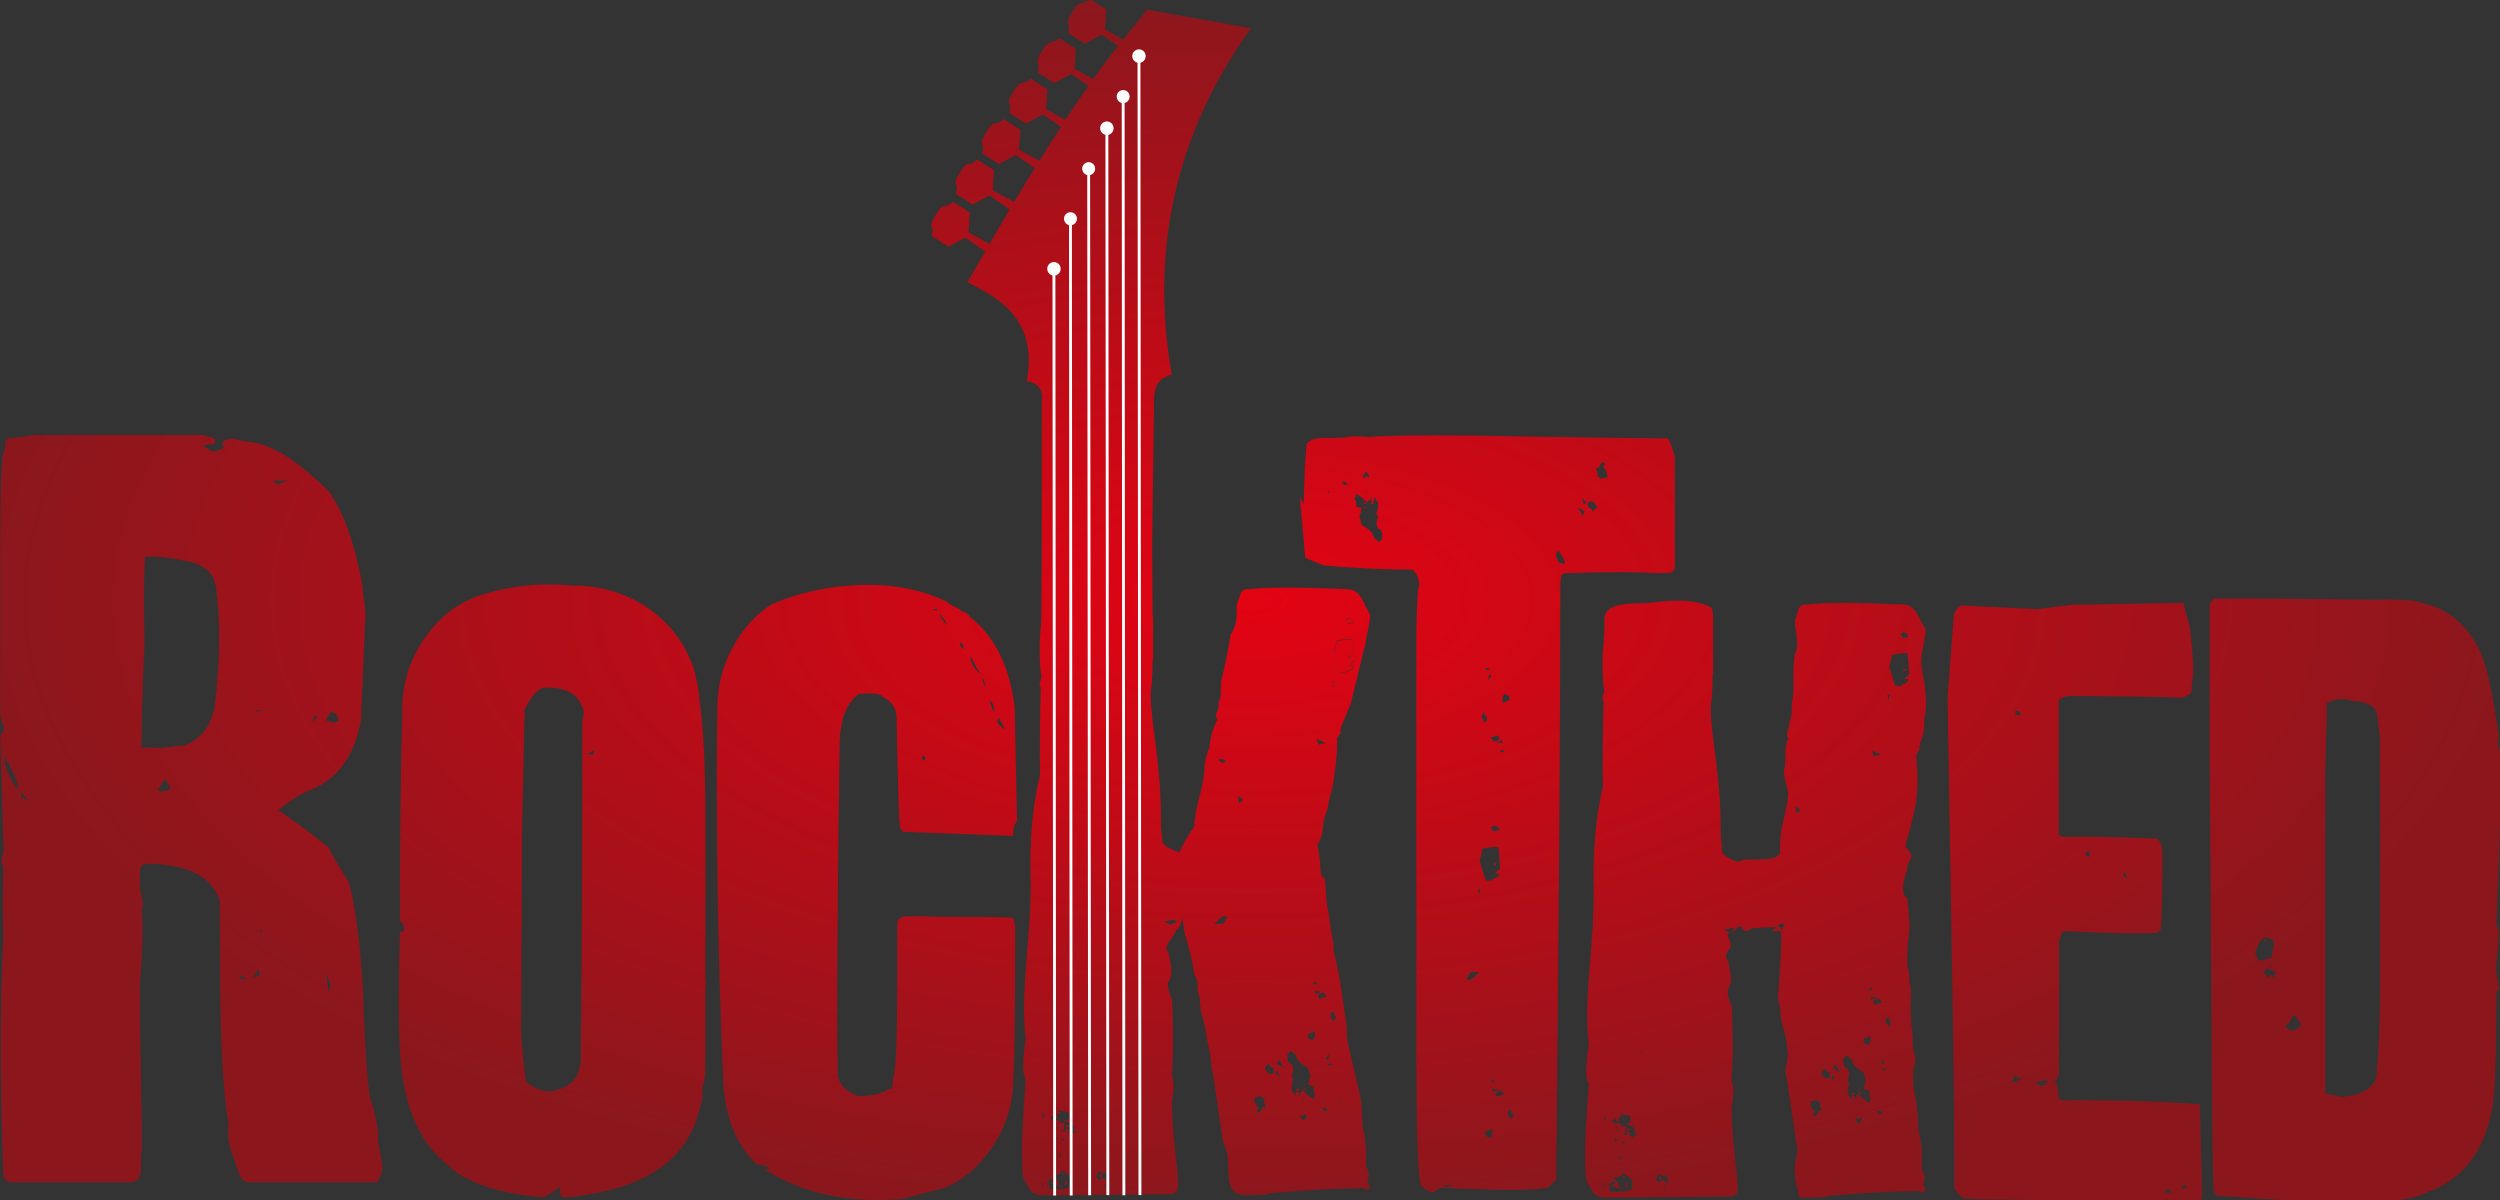 <?xml version="1.0" encoding="UTF-8"?>
<!DOCTYPE svg PUBLIC "-//W3C//DTD SVG 1.0//EN" "http://www.w3.org/TR/2001/REC-SVG-20010904/DTD/svg10.dtd">
<!-- Creator: CorelDRAW X6 -->
<svg xmlns="http://www.w3.org/2000/svg" xml:space="preserve" width="104.219mm" height="50.028mm" version="1.0" style="shape-rendering:geometricPrecision; text-rendering:geometricPrecision; image-rendering:optimizeQuality; fill-rule:evenodd; clip-rule:evenodd"
viewBox="0 0 10437 5010"
 xmlns:xlink="http://www.w3.org/1999/xlink">
 <rect x="0" y="0" width="10437" height="5010" fill="#333333" stroke="none"/>
 <defs>
  <style type="text/css">
   <![CDATA[
    .fil1 {fill:#FEFEFE}
    .fil0 {fill:url(#id0)}
   ]]>
  </style>
  <radialGradient id="id0" gradientUnits="objectBoundingBox" cx="50%" cy="50%" r="50%" fx="50%" fy="50%">
   <stop offset="0" style="stop-color:#E30313"/>
   <stop offset="1" style="stop-color:#8B171D"/>
  </radialGradient>
 </defs>
 <g id="Ebene_x0020_1">
  <path class="fil0" d="M9581 4274l0 -7 -7 0 7 7zm-7183 -1830c272,5 457,180 505,374 10,37 16,75 18,114 16,106 24,272 24,500l0 651c2,9 2,25 0,48l0 310c0,53 -5,86 -14,100 5,25 1,54 -10,86 -32,140 -119,241 -262,303 -76,34 -175,57 -296,69 -16,0 -24,-6 -24,-17 0,-18 0,-28 0,-28 -9,9 -32,24 -69,45 -126,-11 -226,-34 -300,-69 -39,-14 -86,-48 -141,-103 -83,-83 -133,-202 -152,-358 -14,-108 -16,-301 -7,-579 11,0 17,-3 17,-10 0,-11 -2,-17 -7,-17l7 -3 -17 -14c-2,-204 1,-511 10,-920 7,-99 40,-190 100,-272 60,-83 135,-139 226,-169 91,-30 187,-45 288,-45 34,0 69,2 104,5zm825 78c-53,33 -99,79 -137,136 -59,88 -89,184 -91,288 -7,503 1,1023 24,1561 7,152 52,268 134,348 5,5 15,8 31,10 16,2 26,8 31,17l-17 0c-5,5 -3,7 5,9 8,1 12,3 12,5 152,90 334,126 548,110 80,-21 139,-36 176,-45 76,-30 141,-84 196,-162 55,-78 86,-161 93,-248 7,-80 10,-310 10,-689l-10 -31c-44,-2 -109,-3 -196,-3 -87,0 -153,-1 -196,-3 -18,0 -36,0 -52,0 -21,2 -33,10 -38,24l0 248c0,214 -5,346 -14,396 -5,5 -6,15 -5,31 1,16 -5,24 -19,24 -25,18 -67,28 -124,28 -51,-18 -79,-46 -86,-83 -5,-264 -2,-726 7,-1385 2,-103 29,-173 79,-210 55,-7 88,-3 100,10 39,21 59,49 59,86 5,264 9,418 14,462l14 17c204,7 357,13 458,17 0,-30 6,-51 17,-62 -7,-315 -10,-473 -10,-475 -21,-172 -84,-299 -189,-379 0,-7 -11,-15 -34,-24 -14,-11 -26,-18 -38,-21 -8,-6 -16,-12 -23,-17 -249,-123 -567,-62 -728,10zm-2375 -706c3,3 12,6 27,8 15,3 23,7 23,13 0,6 -1,11 -4,17 -25,0 -41,3 -46,8l34 21c14,3 31,-1 51,-13 0,-11 -3,-17 -8,-17 11,-17 30,-24 55,-21 20,6 39,10 59,13 90,6 201,75 334,207 59,82 106,210 139,384 0,11 3,35 8,72 6,37 7,66 4,89 -6,138 -11,274 -17,409 -28,158 -106,258 -232,300 -28,14 -66,39 -114,76 48,31 118,83 211,156 14,31 42,79 84,144 28,104 48,253 59,448 8,236 18,387 30,452 11,31 23,77 34,139 -3,20 -1,46 6,80 7,34 11,58 11,72 0,25 -8,46 -25,63 0,0 -177,0 -532,0 -20,0 -34,-15 -44,-44 -10,-30 -20,-61 -32,-95 -11,-34 -14,-66 -8,-97 -20,-124 -31,-280 -34,-469 -3,-158 -4,-315 -4,-473 -23,-62 -68,-104 -135,-127 -53,-17 -113,-25 -177,-25 -14,6 -21,18 -21,38 0,34 0,53 0,56 0,6 3,21 8,46 6,20 6,37 0,51 6,70 3,175 -8,315l0 38c0,71 1,178 4,321 3,143 4,251 4,325 -3,6 -4,32 -4,80 3,34 -10,54 -38,60 0,0 -170,0 -511,0 -8,-6 -17,-13 -25,-21 -14,-390 -14,-727 0,-1012 -3,-68 -3,-163 0,-284 -8,-11 -10,-27 -4,-46 6,-23 7,-38 4,-46l-13 -462c14,-6 18,-17 13,-34 -8,-25 -13,-39 -13,-42 0,-362 0,-542 0,-542 0,0 0,-55 0,-165 0,-217 4,-350 13,-398 6,3 8,-7 8,-30 -3,-6 1,-14 13,-25 23,0 58,-4 106,-13l709 0 0 0zm350 190l-59 0 21 17 38 -17zm-435 334c-45,-11 -97,-17 -156,-17 -6,42 -7,167 -4,376 -6,96 -10,236 -13,422 37,0 55,0 55,0 14,3 34,2 61,-2 27,-4 47,-6 61,-6 62,-20 104,-69 127,-148 25,-191 28,-362 8,-511 -8,-65 -55,-103 -139,-114zm300 633l38 -8 -25 0 -13 8zm241 42l21 -21 -13 -8 -8 30zm110 -8c-6,-23 -17,-34 -34,-34 -14,23 -20,34 -17,34 -3,0 4,3 21,8 14,3 24,0 30,-8zm-1338 291c0,-20 -7,-44 -21,-72 -20,-39 -31,-62 -34,-68l0 30c6,31 24,68 55,110zm637 -8l-25 -38c-6,11 -15,27 -30,46 3,0 6,1 8,4 3,3 7,4 13,4 0,-3 5,-5 15,-6 10,-1 16,-5 19,-11zm-595 51l-30 -34 0 21 30 13zm967 549l8 0 0 -8 -8 0 0 8zm-30 194l30 -13 -8 -25 -21 38zm-25 8l-21 -21 -8 13 30 8zm342 46l8 -30 -17 -38 8 68zm1059 -1189c7,18 7,39 0,62 0,620 -2,1098 -7,1433 -5,7 -7,16 -7,28 -16,41 -48,68 -96,79 -34,14 -76,2 -124,-34 -18,-122 -25,-215 -21,-279 2,-312 3,-549 3,-710 0,-14 0,-25 0,-34l10 -482c2,-18 2,-33 0,-45 23,-53 49,-85 79,-96 87,-5 141,22 162,79zm48 200c-18,0 -28,0 -28,0 18,-11 28,-17 28,-17l0 17zm4056 -795c-3,-17 -13,-35 -30,-55 -8,6 -11,14 -8,25 6,14 10,23 13,25 3,3 11,4 25,4zm-1721 222l0 181 -3 3c2,30 0,75 -7,134 -2,115 43,289 43,524 0,0 0,13 0,38 2,9 4,27 5,53 1,26 56,43 72,50 11,-28 32,-64 62,-110 0,-28 7,-68 21,-121 14,-53 21,-92 21,-117 0,-25 7,-55 21,-90 5,-48 16,-87 34,-117 -7,-9 -8,-20 -3,-31 7,-16 9,-30 7,-41 7,-11 10,-26 10,-45 0,-28 1,-45 3,-52 11,-41 24,-103 38,-186 21,-30 29,-69 24,-117 5,-16 10,-33 16,-50 6,-17 18,-25 36,-22 69,-9 209,-9 420,0 23,5 40,18 52,41 11,23 23,45 34,65 0,16 -3,37 -9,64 -6,26 -9,43 -9,50 -14,55 -34,140 -62,255 -2,7 -16,40 -41,100l0 10c-2,-5 -3,-3 -3,3l0 10c0,5 -5,13 -14,24 2,39 -2,96 -14,172 -2,21 -9,52 -21,93 0,9 -4,26 -12,50 -8,24 -12,41 -12,52 0,10 -2,25 -7,43 -2,9 -8,21 -17,34 7,21 11,57 14,110 0,14 6,25 17,34 0,-16 3,21 10,110 5,14 11,59 21,134 5,9 7,30 7,62 16,48 34,155 55,320 -2,14 -1,31 3,52 5,21 7,34 9,41 1,7 16,68 43,183 5,25 8,65 10,121 0,7 2,20 7,38 7,30 9,75 7,134 11,23 15,39 10,48l0 14 -7 3c7,5 11,15 14,31 -7,7 -15,7 -24,2 -9,-6 -16,-6 -21,-2 -87,0 -215,7 -382,21 18,5 -14,7 -96,7 -30,0 -49,-13 -59,-38 -7,-16 -10,-45 -10,-86 0,-41 -7,-74 -21,-96 0,0 -14,-93 -41,-279 0,-7 -2,-16 -7,-28 0,-30 -7,-74 -21,-131 0,-16 -5,-42 -15,-78 -10,-36 -14,-64 -12,-84 -9,-25 -13,-43 -10,-53 2,-10 -2,-26 -14,-47 -5,-41 -18,-100 -41,-176 0,0 -3,-22 -10,-65 0,14 -6,31 -17,51 -5,-2 -8,1 -10,9 -2,8 -9,20 -21,34 -11,15 -17,27 -17,36 0,7 3,14 10,24 0,-2 3,18 10,62 2,23 -2,42 -14,58 -2,16 3,40 17,72 2,69 9,181 -1,318 7,16 9,36 7,59 -5,34 -7,53 -7,58 5,192 35,307 24,362l-21 14c-115,2 -324,3 -540,5 -21,0 -47,-7 -56,-24 -9,-17 -18,-34 -28,-50 -11,-114 0,-252 11,-410l-10 -28c-2,-32 1,-79 10,-141 -5,-41 -7,-85 -7,-130 0,-60 6,-153 17,-279 9,-117 13,-210 10,-279 -5,-265 40,-404 40,-416 -2,-82 -1,-204 3,-364 -7,-5 -6,-18 3,-41 -7,-41 -9,-94 -7,-158 3,-30 4,-56 6,-77l0 -3 2 -277 0 -649c8,-44 -31,-70 -63,-73 55,-283 -159,-363 -247,-413 26,-45 50,-88 74,-128l-83 -58 -71 38 -70 -45c16,-49 -21,-27 17,-88 38,-61 33,-19 73,-55l70 45 -6 83 88 48c30,-51 58,-98 84,-143l-84 -59 -71 38 -70 -45c16,-49 -21,-27 17,-88 38,-61 33,-19 73,-55l70 45 -6 83 90 49c30,-51 59,-98 86,-141l-79 -55 -71 38 -70 -45c16,-49 -21,-27 17,-88 38,-61 33,-19 73,-55l70 45 -6 83 85 46c32,-52 62,-99 90,-141l-75 -52 -71 38 -70 -45c16,-49 -21,-27 17,-88 38,-61 33,-19 73,-55l70 45 -6 83 81 44c35,-54 67,-101 96,-141l-71 -50 -71 38 -70 -45c16,-49 -21,-27 17,-88 38,-61 33,-19 73,-55l70 45 -6 83 78 43c39,-55 73,-100 104,-138l-68 -47 -71 38 -70 -45c16,-49 -21,-27 17,-88 38,-61 33,-19 73,-55l70 45 -6 83 76 42c36,-45 68,-83 100,-125l434 78c-279,386 -433,872 -331,1446 -69,18 -72,65 -74,103l0 0 -8 608 2 293 -1 3zm612 -501c6,9 12,19 17,29 2,-107 6,-192 12,-253 17,-17 48,-25 93,-23 45,1 75,-1 89,-6 -6,0 10,0 47,0 25,3 45,3 59,0 141,-6 342,-6 601,0 342,6 548,8 618,8 6,3 16,28 30,76l0 462c0,14 -9,22 -25,23 -17,1 -34,2 -51,2 -85,-6 -212,-6 -381,0 -11,0 -18,8 -19,23 -1,16 -2,23 -2,23 0,553 -6,1382 -17,2486 -23,23 -35,34 -38,34 -54,8 -128,11 -224,8 -155,-6 -232,-8 -229,-8 8,0 19,-1 32,-4 13,-3 22,-4 28,-4 -11,-9 -34,-3 -68,17 -14,17 -37,10 -68,-21 -11,-59 -17,-249 -17,-569l0 -1695c0,-96 3,-172 8,-229 8,-6 6,-25 -8,-59l-17 -17c-115,0 -237,-6 -368,-17l-79 -32 -22 -253zm1288 2888l3 0 0 -7 -3 0 0 7zm57 -3l-10 -3c-2,4 1,7 10,7l0 -3zm172 3l7 0 0 -13 -7 13zm-249 -3c2,-7 1,-12 -3,-17l0 17 3 0zm98 -17c0,-7 -2,-8 -7,-3l0 17c9,0 11,-4 7,-13zm142 -20c4,-2 3,-7 -3,-13 -4,4 -6,9 -3,13l7 0zm-148 -13l-10 0 0 7 7 0c0,-2 1,-3 3,-3 0,0 0,-1 0,-3zm158 0c-4,0 -8,-2 -12,-5 -3,-3 -6,-5 -8,-5 -4,7 -8,16 -10,27 9,9 15,10 17,3l10 -3 24 13c0,-18 -6,-29 -17,-34l-3 3zm-128 20c-22,-22 -38,-34 -47,-34l3 7c-2,7 -8,10 -19,10 -10,0 -16,1 -19,3l3 0c0,2 5,8 15,17 10,9 12,17 5,24 -11,4 -21,0 -30,-13l24 0 -17 -13 -10 10c-2,-2 -3,-6 -3,-10 2,0 0,7 -7,20l7 0c0,16 0,24 0,24 43,0 64,0 64,0 0,-2 4,-4 13,-5 9,-1 15,-3 17,-5 0,0 0,-11 0,-34zm-44 -91l-10 -17 0 17 10 0zm10 -64c4,-4 3,-8 -3,-10 -2,2 -6,4 -10,7l13 3zm-27 -10l-10 -17 -7 13c2,2 8,3 17,3zm-13 -40l20 -3 -7 -3 -13 7zm64 -10c-7,-7 -12,-6 -17,3l10 3c0,0 2,-2 7,-7zm-61 -3l7 0 0 -7 -7 0 0 7zm71 -17l7 3 -3 -7 -3 0 0 3zm957 -20c0,-7 -2,-10 -7,-10 -5,2 -7,6 -7,10l-10 -7c-4,4 -1,12 10,24 9,-9 13,-15 13,-17zm-1071 -10c-4,-4 -7,-3 -7,3 0,4 2,9 7,13l0 -17zm1041 -10l3 0 0 -3 -3 0 0 3zm-943 3c-22,-4 -35,-7 -37,-7 0,4 2,7 7,7l-13 10c0,11 1,17 3,17 -9,-4 -15,-10 -17,-17 2,2 -2,6 -13,10 4,7 7,11 7,13 2,-4 11,-4 27,0l7 3c-4,2 -7,4 -7,7 9,-2 18,0 27,7l-7 7c0,4 1,8 3,10l-10 13 13 0 0 -3 3 -10c7,0 10,1 10,3 2,2 1,6 -3,10l17 10 7 -7 13 0 -10 -7 -3 -10c4,-7 2,-13 -8,-19 -10,-6 -15,-8 -15,-8 -9,0 -13,-2 -13,-7l13 0c4,-7 7,-12 7,-17 0,-7 -2,-12 -7,-17zm1058 -13c-2,-4 -9,-7 -20,-7 0,9 7,13 20,13l0 -7zm54 -30l3 0 0 -10 -3 0 0 10zm-236 -10l3 0 0 -3 -3 0 0 3zm-71 -3l3 0 0 -3 -3 0 0 3zm155 10l3 0 0 -7 -3 0 0 7zm-108 -20l3 0 0 -3 -3 0 0 3zm-61 0c-2,0 -13,2 -34,7l3 3c-2,16 3,28 17,37 -5,9 -8,13 -10,13 9,13 18,8 27,-17 0,0 3,1 10,3l0 -13c-5,-2 -6,-7 -5,-15 1,-8 -3,-12 -12,-12l3 -7zm165 7l3 0 0 -3 -3 0 0 3zm3 -37l3 7 13 -7 -17 0zm-30 10l10 0 3 -10 -10 0 -3 10zm30 -20l13 -7 -10 0 -3 7zm-104 -64l-10 10 17 17 -7 -27zm226 -27l-24 0 10 10 13 -10zm-246 13l-7 0 -10 -13 -13 13c-2,7 0,13 7,19 7,6 10,8 10,8 2,0 7,0 13,0 7,-7 7,-16 0,-27zm47 3l-20 -34 -10 17 30 17zm179 -34c4,-13 7,-21 7,-24l-17 17 10 7zm-128 -17l-20 -17c-4,-4 -7,-4 -7,0 -2,4 -6,7 -10,7l0 24c2,13 8,20 17,20 4,9 7,17 7,24 0,7 -2,15 -7,24 0,4 2,9 7,13 4,2 3,4 -3,7 0,11 -1,17 -3,17l0 10c0,0 0,6 0,17l3 0c2,4 7,11 13,20 -2,-13 -1,-19 3,-17 9,0 12,2 10,7l-3 7c7,7 10,10 10,10 -7,-4 -8,-10 -3,-17 7,-9 10,-13 10,-13 9,9 25,21 47,37 0,-9 2,-16 7,-20 -7,-4 -9,-16 -7,-34 -4,0 -12,-2 -24,-7 0,0 3,-12 10,-37 -2,-2 -4,-9 -7,-20 -2,-11 -7,-17 -13,-17 -27,-18 -39,-33 -37,-44zm-889 -30l10 -7 -3 -3 -7 10zm964 -71c-2,2 -8,5 -19,8 -10,3 -13,8 -8,15 0,4 3,8 10,10 7,2 10,4 10,7 9,-16 11,-29 7,-40zm78 -77c-13,0 -17,9 -10,27 4,0 7,3 8,10 1,7 2,10 2,10l0 -10c7,-9 9,-16 7,-20 -7,-4 -9,-10 -7,-17zm-64 -71l3 17 34 -10 -17 -17 -20 10zm-10 -3l24 -10 -27 -3 3 13zm7 -44c-2,-2 -4,-4 -7,-7 -4,2 -8,4 -10,7l3 7c-4,0 0,-2 13,-7zm-586 -256l-37 7 24 13 30 -13 -17 -7zm165 13l37 0 17 -30 -20 0 -34 30zm118 -505c-2,-4 -9,-10 -20,-17l3 27c2,2 8,-1 17,-10zm300 -249l7 24 30 -7 -37 -17zm67 -209l7 -24 -10 0 3 24zm71 -125c2,-2 0,-6 -7,-10l0 13 7 -3zm17 17l-7 -88c-18,-2 -40,0 -67,7 0,11 -3,27 -10,47 18,61 27,89 27,84l7 -3c2,0 7,1 13,3 0,-4 6,-8 17,-12 11,-3 17,-10 17,-19l-13 0c-2,4 -3,3 -3,-3 9,-9 14,-13 15,-13 1,0 3,-1 5,-3zm-3 -158c-2,-7 -7,-12 -13,-17 -9,-2 -16,0 -20,7l10 17 24 -7zm-829 -125c9,4 13,20 13,47l0 236 -3 3c2,29 0,73 -7,131 -2,112 42,283 42,512 0,0 0,12 0,37 2,9 4,26 5,52 1,26 55,42 71,49 11,-27 142,8 171,-37 0,-27 0,-83 14,-135 13,-52 20,-90 20,-115 0,-25 -27,-81 -13,-114 5,-47 -4,-85 14,-115 -7,-9 -8,-19 -3,-30 7,-16 9,-29 7,-40 7,-11 10,-26 10,-44 0,-27 1,-44 3,-51 11,-40 -3,-108 10,-189 20,-29 5,-87 0,-135 4,-16 10,-32 15,-49 6,-17 17,-24 35,-22 67,-9 204,-9 411,0 22,4 39,18 51,40 11,22 22,44 34,64 0,16 -3,37 -8,62 -6,26 -8,42 -8,49 -13,54 37,154 10,266 -2,7 8,39 -17,98l0 10c-2,-4 -3,-3 -3,3l0 10c0,4 -4,12 -13,24 2,38 11,118 0,192 -2,20 -9,51 -20,91 0,9 -4,25 -12,49 -8,24 -12,40 -12,51 0,10 28,28 23,45 -2,9 -8,20 -17,34 7,20 -19,53 -17,104 0,13 6,25 17,34 0,-16 3,20 10,108 4,13 -16,111 -7,185 4,9 7,29 7,61 16,47 -7,68 14,230 -2,13 -1,30 3,51 4,20 7,34 8,40 1,7 -25,56 2,169 4,25 8,64 10,118 0,7 2,19 7,37 7,29 9,73 7,131 11,22 15,38 10,47l0 13 -7 3c7,4 11,15 13,30 -7,7 -15,7 -24,2 -9,-6 -16,-6 -20,-2 -85,0 -210,7 -374,20 18,4 -13,7 -94,7 -29,0 -15,-19 -24,-44 -7,-16 -10,-44 -10,-84 0,-40 20,-72 7,-94 0,0 -13,-91 -40,-273 0,-7 -2,-16 -7,-27 0,-29 20,-55 7,-111 0,-16 -5,-41 -15,-76 -10,-35 -14,-62 -12,-83 -9,-25 -12,-42 -10,-52 2,-10 21,-267 10,-287l-118 6c0,0 -37,32 -44,-10 0,13 -12,-7 -24,13 -4,-2 -31,17 -34,25 -2,8 21,39 10,54 -11,15 -17,26 -17,35 0,7 3,14 10,23 0,-2 3,18 10,61 2,22 -2,41 -13,57 -2,16 3,39 17,70 2,67 8,177 -1,311 7,16 9,35 7,57 -4,33 -7,52 -7,57 4,188 34,300 23,354l-20 13c-112,2 -317,3 -528,5 -20,0 -46,-7 -55,-24 -9,-17 -18,-33 -27,-49 -11,-112 0,-246 11,-401l-10 -27c-2,-31 1,-77 10,-138 -4,-40 -7,-83 -7,-127 0,-58 6,-149 17,-272 9,-114 12,-205 10,-272 -4,-259 39,-395 39,-407 -2,-80 -1,-199 3,-356 -7,-5 -6,-18 3,-40 -7,-40 -9,-92 -7,-154 7,-79 9,-129 7,-151 0,-16 9,-30 27,-44 36,-11 25,-18 148,-20 52,-4 59,-8 113,-10 61,-2 111,6 152,24zm1899 2436l0 10 30 0 -17 -17 -13 7zm77 -2450l27 97c0,-4 3,28 10,98 3,61 10,98 -3,145 2,16 2,26 -2,32 -3,6 -15,13 -35,22 -101,-4 -259,-7 -473,-7 -18,0 -33,6 -44,17 0,376 0,564 0,564l17 7c90,-2 221,0 392,7 16,9 24,34 24,74 0,142 -2,244 -7,307l-17 13c-52,2 -117,2 -196,0 -97,-4 -160,-7 -189,-7 -9,2 -14,8 -15,17 -1,9 -4,16 -8,20 0,252 0,378 0,378 0,0 0,62 0,186 -11,18 -17,28 -17,30 7,5 11,16 12,34 1,18 5,31 12,40 259,0 450,6 574,17 3,0 5,0 7,0l10 394c-3,2 -7,4 -11,4 -15,2 -58,3 -130,3 -7,-5 -11,-5 -13,0 -482,0 -758,-2 -830,-7 -16,2 -33,-12 -51,-44 0,-63 0,-94 0,-94 0,-153 -3,-437 -10,-851l-17 -1033 -1 -71 26 -344c4,-16 22,-39 34,-39l312 15 150 -18 465 -8zm-10 2443l27 0 -13 -17 -14 17zm-554 -452c-7,0 -16,1 -27,3 -18,4 -28,7 -30,7 2,0 7,2 15,7 8,5 13,7 15,7 7,0 16,-8 27,-24zm-111 -3l-27 -17 -17 30 44 -14zm442 -840l-13 -30 -7 17 20 14zm-157 -98c-3,-5 -4,-11 -2,-20l-17 14 -3 0 3 3c4,7 10,10 17,10 4,0 5,-2 2,-7zm-312 -584l27 0 -13 -17 -13 0 0 17 0 0zm1538 -481l-494 -5c-67,0 -138,0 -215,0 -7,7 -12,15 -17,24 0,414 0,620 0,620l7 1061c2,457 6,713 10,770l10 17c88,7 155,11 200,14 106,7 187,10 241,10 77,0 154,0 231,0 93,0 165,-14 217,-41 142,-52 231,-168 264,-349 11,-63 17,-226 17,-488l10 0c0,-14 -2,-33 -7,-58 -5,-25 -6,-44 -3,-58 7,-63 10,-110 10,-139 -9,-18 -12,-28 -10,-31 16,-366 21,-602 17,-709 -11,-29 -14,-51 -7,-64 -25,-194 -55,-323 -92,-387 -52,-90 -123,-147 -214,-170l0 0 -54 -14c-28,-2 -69,-3 -122,-5zm-353 1761c0,0 -5,-8 -14,-24l-7 0c-5,0 -10,6 -15,19 -6,12 -12,19 -19,19 -2,9 3,15 15,19 12,3 19,5 19,5 5,-5 8,-7 10,-7 23,-14 26,-24 10,-31zm-98 -207c-7,-2 -20,-8 -41,-17 0,11 -3,17 -10,17 7,7 15,16 24,27 0,-5 2,-10 7,-17 9,9 14,14 14,14l7 -24zm-24 -17l17 -17 -17 10 0 7zm-17 -51l10 7 0 -7 -10 0zm-7 -61l7 0 0 -7 -7 0 0 7zm41 10c0,-11 -5,-18 -15,-20 -10,-2 -19,-5 -25,-7 0,2 -3,6 -10,10 -7,5 -10,10 -10,17l-7 3c2,5 -1,15 -10,31 0,16 3,24 10,24l0 10c2,2 8,3 17,3 11,0 25,-5 41,-14 0,-9 2,-20 5,-32 3,-12 5,-21 5,-25zm363 -1010c-9,2 -21,1 -37,-3 -16,-5 -28,-7 -37,-7 -18,-2 -41,3 -68,17 0,34 -1,88 -3,161 -2,73 -3,129 -3,168l0 1292c0,9 12,14 37,14 11,7 26,9 44,7 29,-5 43,-7 41,-7 9,0 27,-8 54,-24l7 -7c20,-14 31,-34 31,-61 9,-90 14,-206 14,-346 0,-201 0,-318 0,-349 0,-18 0,-27 0,-27l0 -661c0,-27 -5,-68 -14,-122 -7,-20 -28,-35 -64,-44zm-4204 -330c-2,-7 -7,-13 -14,-17 -9,-2 -16,0 -21,7l10 17 24 -7zm3 162l-7 -90c-18,-2 -41,0 -69,7 0,11 -3,28 -10,48 18,62 28,91 28,86l7 -3c2,0 7,1 14,3 0,-5 6,-9 17,-12 11,-3 17,-10 17,-19l-14 0c-2,5 -3,3 -3,-3 9,-9 14,-14 15,-14 1,0 3,-1 5,-3zm-17 -17c2,-2 0,-6 -7,-10l0 14 7 -3zm-72 127l7 -24 -10 0 3 24zm-69 214l7 24 31 -7 -38 -17zm-379 93c-5,-7 -13,-10 -24,-10 -9,2 -7,8 7,17 5,0 10,-2 17,-7zm72 162c-2,-5 -9,-10 -21,-17l3 28c2,2 8,-1 17,-10zm-121 517l38 0 17 -31 -21 0 -34 31zm431 248c-2,-2 -5,-5 -7,-7 -5,2 -8,5 -10,7l3 7c-5,0 0,-2 14,-7zm-7 45l24 -10 -28 -3 3 14zm10 3l3 17 34 -10 -17 -17 -21 10zm65 72c-14,0 -17,9 -10,28 5,0 7,3 9,10 1,7 2,10 2,10l0 -10c7,-9 9,-16 7,-21 -7,-5 -9,-10 -7,-17zm-79 79c-2,2 -9,5 -19,9 -10,3 -13,9 -9,16 0,5 3,8 10,10 7,2 10,5 10,7 9,-16 11,-30 7,-41zm-76 103l-21 -17c-5,-5 -7,-5 -7,0 -2,5 -6,7 -10,7l0 24c2,14 8,21 17,21 5,9 7,17 7,24 0,7 -2,15 -7,24 0,5 2,9 7,14 5,2 3,5 -3,7 0,11 -1,17 -3,17l0 10c0,0 0,6 0,17l3 0c2,5 7,11 14,21 -2,-14 -1,-20 3,-17 9,0 13,2 10,7l-3 7c7,7 10,10 10,10 -7,-5 -8,-10 -3,-17 7,-9 10,-14 10,-14 9,9 25,22 48,38 0,-9 2,-16 7,-21 -7,-5 -9,-16 -7,-34 -5,0 -13,-2 -24,-7 0,0 3,-13 10,-38 -2,-2 -5,-9 -7,-21 -2,-11 -7,-17 -14,-17 -28,-18 -40,-33 -38,-45zm131 17c5,-14 7,-22 7,-24l-17 17 10 7zm-183 34l-21 -34 -10 17 31 17zm-48 -3l-7 0 -10 -14 -14 14c-2,7 0,13 7,19 7,6 10,9 10,9 2,0 7,0 14,0 7,-7 7,-16 0,-28zm252 -14l-24 0 10 10 14 -10zm-231 28l-10 10 17 17 -7 -28zm107 65l14 -7 -10 0 -3 7zm-31 21l10 0 3 -10 -10 0 -3 10zm31 -10l3 7 14 -7 -17 0zm-3 38l3 0 0 -3 -3 0 0 3zm-169 -7c-2,0 -14,2 -34,7l3 3c-2,16 3,29 17,38 -5,9 -8,14 -10,14 9,14 18,8 28,-17 0,0 3,1 10,3l0 -14c-5,-2 -6,-7 -5,-16 1,-8 -3,-12 -12,-12l3 -7zm62 0l3 0 0 -3 -3 0 0 3zm110 21l3 0 0 -7 -3 0 0 7zm-158 -10l3 0 0 -3 -3 0 0 3zm72 3l3 0 0 -3 -3 0 0 3zm241 10l3 0 0 -10 -3 0 0 10zm-55 31c-2,-5 -9,-7 -21,-7 0,9 7,14 21,14l0 -7zm-117 10l3 0 0 -3 -3 0 0 3zm31 21c0,-7 -2,-10 -7,-10 -5,2 -7,6 -7,10l-10 -7c-5,5 -1,13 10,24 9,-9 14,-15 14,-17zm721 -603l-38 0 -17 31 21 0 34 -31zm86 -924c2,2 5,5 7,7 5,-2 8,-5 10,-7l-3 -7c5,0 0,2 -14,7zm7 -45l-24 10 28 3 -3 -14zm-10 -3l-3 -17 -34 10 17 17 21 -10zm-65 -72c14,0 17,-9 10,-28 -5,0 -7,-3 -9,-10 -1,-7 -2,-10 -2,-10l0 10c-7,9 -9,16 -7,21 7,5 9,10 7,17zm79 -79c2,-2 9,-5 19,-9 10,-3 13,-9 9,-16 0,-5 -3,-8 -10,-10 -7,-2 -10,-5 -10,-7 -9,16 -11,30 -7,41zm-540 -693l21 17c5,5 7,5 7,0 2,-5 6,-7 10,-7l0 -24c-2,-14 -8,-21 -17,-21 -5,-9 -7,-17 -7,-24 0,-7 2,-15 7,-24 0,-5 -2,-9 -7,-14 -5,-2 -3,-5 3,-7 0,-11 1,-17 3,-17l0 -10c0,0 0,-6 0,-17l-3 0c-2,-5 -7,-11 -14,-21 2,14 1,20 -3,17 -9,0 -13,-2 -10,-7l3 -7c-7,-7 -10,-10 -10,-10 7,5 8,10 3,17 -7,9 -10,14 -10,14 -9,-9 -25,-22 -48,-38 0,9 -2,16 -7,21 7,5 9,16 7,34 5,0 13,2 24,7 0,0 -3,13 -10,38 2,2 5,9 7,21 2,11 7,17 14,17 28,18 40,33 38,45zm485 572c-5,14 -7,22 -7,24l17 -17 -10 -7zm368 -697l21 34 10 -17 -31 -17zm48 3l7 0 10 14 14 -14c2,-7 0,-13 -7,-19 -7,-6 -10,-9 -10,-9 -2,0 -7,0 -14,0 -7,7 -7,16 0,28zm-437 676l24 0 -10 -10 -14 10zm416 -690l10 -10 -17 -17 7 28zm-908 7l-14 7 10 0 3 -7zm31 -21l-10 0 -3 10 10 0 3 -10zm-31 10l-3 -7 -14 7 17 0zm3 -38l-3 0 0 3 3 0 0 -3zm970 -66c2,0 14,-2 34,-7l-3 -3c2,-16 -3,-29 -17,-38 5,-9 8,-14 10,-14 -9,-14 -18,-8 -28,17 0,0 -3,-1 -10,-3l0 14c5,2 6,7 5,16 -1,8 3,12 12,12l-3 7zm-62 0l-3 0 0 3 3 0 0 -3zm-912 52l-3 0 0 7 3 0 0 -7zm960 -63l-3 0 0 3 3 0 0 -3zm-72 -3l-3 0 0 3 3 0 0 -3zm-1043 63l-3 0 0 10 3 0 0 -10zm55 -31c2,5 9,7 21,7 0,-9 -7,-14 -21,-14l0 7zm117 -10l-3 0 0 3 3 0 0 -3zm-31 -21c0,7 2,10 7,10 5,-2 7,-6 7,-10l10 7c5,-5 1,-13 -10,-24 -9,9 -14,15 -14,17zm570 1479c-2,-7 -7,-13 -14,-17 -9,-2 -16,0 -21,7l10 17 24 -7zm3 162l-7 -90c-18,-2 -41,0 -69,7 0,11 -3,28 -10,48 18,62 28,91 28,86l7 -3c2,0 7,1 14,3 0,-5 6,-9 17,-12 11,-3 17,-10 17,-19l-14 0c-2,5 -3,3 -3,-3 9,-9 14,-14 15,-14 1,0 3,-1 5,-3zm-17 -17c2,-2 0,-6 -7,-10l0 14 7 -3zm-72 127l7 -24 -10 0 3 24zm-523 -1140c-2,-7 -7,-13 -14,-17 -9,-2 -16,0 -21,7l10 17 24 -7zm3 162l-7 -90c-18,-2 -41,0 -69,7 0,11 -3,28 -10,48 18,62 28,91 28,86l7 -3c2,0 7,1 14,3 0,-5 6,-9 17,-12 11,-3 17,-10 17,-19l-14 0c-2,5 -3,3 -3,-3 9,-9 14,-14 15,-14 1,0 3,-1 5,-3zm-17 -17c2,-2 0,-6 -7,-10l0 14 7 -3zm-72 127l7 -24 -10 0 3 24zm676 1644c-2,-2 -5,-5 -7,-7 -5,2 -8,5 -10,7l3 7c-5,0 0,-2 14,-7zm-7 45l24 -10 -28 -3 3 14zm10 3l3 17 34 -10 -17 -17 -21 10zm65 72c-14,0 -17,9 -10,28 5,0 7,3 9,10 1,7 2,10 2,10l0 -10c7,-9 9,-16 7,-21 -7,-5 -9,-10 -7,-17zm-79 79c-2,2 -9,5 -19,9 -10,3 -13,9 -9,16 0,5 3,8 10,10 7,2 10,5 10,7 9,-16 11,-30 7,-41zm-1331 -872l-38 7 24 14 31 -14 -17 -7zm-396 534l10 -7 -3 -3 -7 10zm-45 269c-23,-5 -36,-7 -38,-7 0,5 2,7 7,7l-14 10c0,11 1,17 3,17 -9,-5 -15,-10 -17,-17 2,2 -2,6 -14,10 5,7 7,11 7,14 2,-5 11,-5 28,0l7 3c-5,2 -7,5 -7,7 9,-2 18,0 28,7l-7 7c0,5 1,8 3,10l-10 14 14 0 0 -3 3 -10c7,0 10,1 10,3 2,2 1,6 -3,10l17 10 7 -7 14 0 -10 -7 -3 -10c5,-7 2,-13 -9,-19 -10,-6 -16,-9 -16,-9 -9,0 -14,-2 -14,-7l14 0c5,-7 7,-13 7,-17 0,-7 -2,-13 -7,-17zm-100 7c-5,-5 -7,-3 -7,3 0,5 2,9 7,14l0 -17zm117 31l7 3 -3 -7 -3 0 0 3zm-72 17l7 0 0 -7 -7 0 0 7zm62 3c-7,-7 -13,-6 -17,3l10 3c0,0 2,-2 7,-7zm-65 10l21 -3 -7 -3 -14 7zm14 41l-10 -17 -7 14c2,2 8,3 17,3zm28 10c5,-5 3,-8 -3,-10 -2,2 -6,5 -10,7l14 3zm-10 65l-10 -17 0 17 10 0zm45 93c-23,-23 -39,-34 -48,-34l3 7c-2,7 -9,10 -19,10 -10,0 -17,1 -19,3l3 0c0,2 5,8 15,17 10,9 12,17 5,24 -11,5 -22,0 -31,-14l24 0 -17 -14 -10 10c-2,-2 -3,-6 -3,-10 2,0 0,7 -7,21l7 0c0,16 0,24 0,24 44,0 65,0 65,0 0,-2 5,-4 14,-5 9,-1 15,-3 17,-5 0,0 0,-12 0,-34zm131 -21c-5,0 -9,-2 -12,-5 -3,-3 -6,-5 -9,-5 -5,7 -8,16 -10,28 9,9 15,10 17,3l10 -3 24 14c0,-18 -6,-30 -17,-34l-3 3zm-162 0l-10 0 0 7 7 0c0,-2 1,-3 3,-3 0,0 0,-1 0,-3zm152 14c5,-2 3,-7 -3,-14 -5,5 -6,9 -3,14l7 0zm-145 21c0,-7 -2,-8 -7,-3l0 17c9,0 12,-5 7,-14zm-100 17c2,-7 1,-13 -3,-17l0 17 3 0zm255 3l7 0 0 -14 -7 14zm-176 -3l-10 -3c-2,5 1,7 10,7l0 -3zm-59 3l3 0 0 -7 -3 0 0 7zm-461 -2412l-14 0c0,5 5,7 14,7l0 -7zm41 69c-2,-14 -13,-30 -31,-48 2,11 13,28 31,48zm69 83c-2,-2 -7,-7 -14,-14l0 10c-2,2 2,9 14,21l0 -17zm55 96c0,-5 -8,-21 -24,-48l-3 0c5,32 20,56 45,72 0,0 -6,-8 -17,-24zm41 72c-5,-5 -8,-11 -10,-19 -2,-8 -5,-13 -7,-16 0,21 6,33 17,38l0 -3zm3 21l0 -7 -3 0 3 7zm31 93c0,-28 -7,-45 -21,-52 2,11 9,29 21,52zm41 69c2,-5 -6,-21 -24,-48 -7,11 -6,21 2,28 8,7 16,14 22,21zm-327 121c-7,-9 -13,-13 -17,-10 0,18 6,22 17,10z"/>
  <path class="fil1" d="M4686 4990l-3 -4560c-12,-3 -21,-14 -21,-27 0,-15 12,-27 27,-27 15,0 27,12 27,27 0,13 -9,24 -21,27l3 4560 -14 0zm67 -1l-4 -4727c-12,-3 -22,-14 -22,-28 0,-16 13,-28 28,-28 16,0 28,13 28,28 0,13 -9,25 -22,28l4 4727 -14 0zm-356 3l-3 -3842c-12,-3 -22,-14 -22,-28 0,-16 13,-28 28,-28 16,0 28,13 28,28 0,13 -9,25 -22,28l3 3841 -14 0zm69 -1l-3 -4051c-12,-3 -21,-14 -21,-27 0,-15 12,-27 27,-27 15,0 27,12 27,27 0,13 -9,24 -21,27l3 4051 -14 0zm77 -1l-4 -4259c-12,-3 -21,-14 -21,-27 0,-15 12,-27 27,-27 15,0 27,12 27,27 0,13 -9,24 -21,27l4 4259 -14 0zm76 -1l-4 -4426c-12,-3 -22,-14 -22,-28 0,-16 13,-28 28,-28 16,0 28,13 28,28 0,13 -9,25 -22,28l4 4426 -14 0z"/>
 </g>
</svg>
